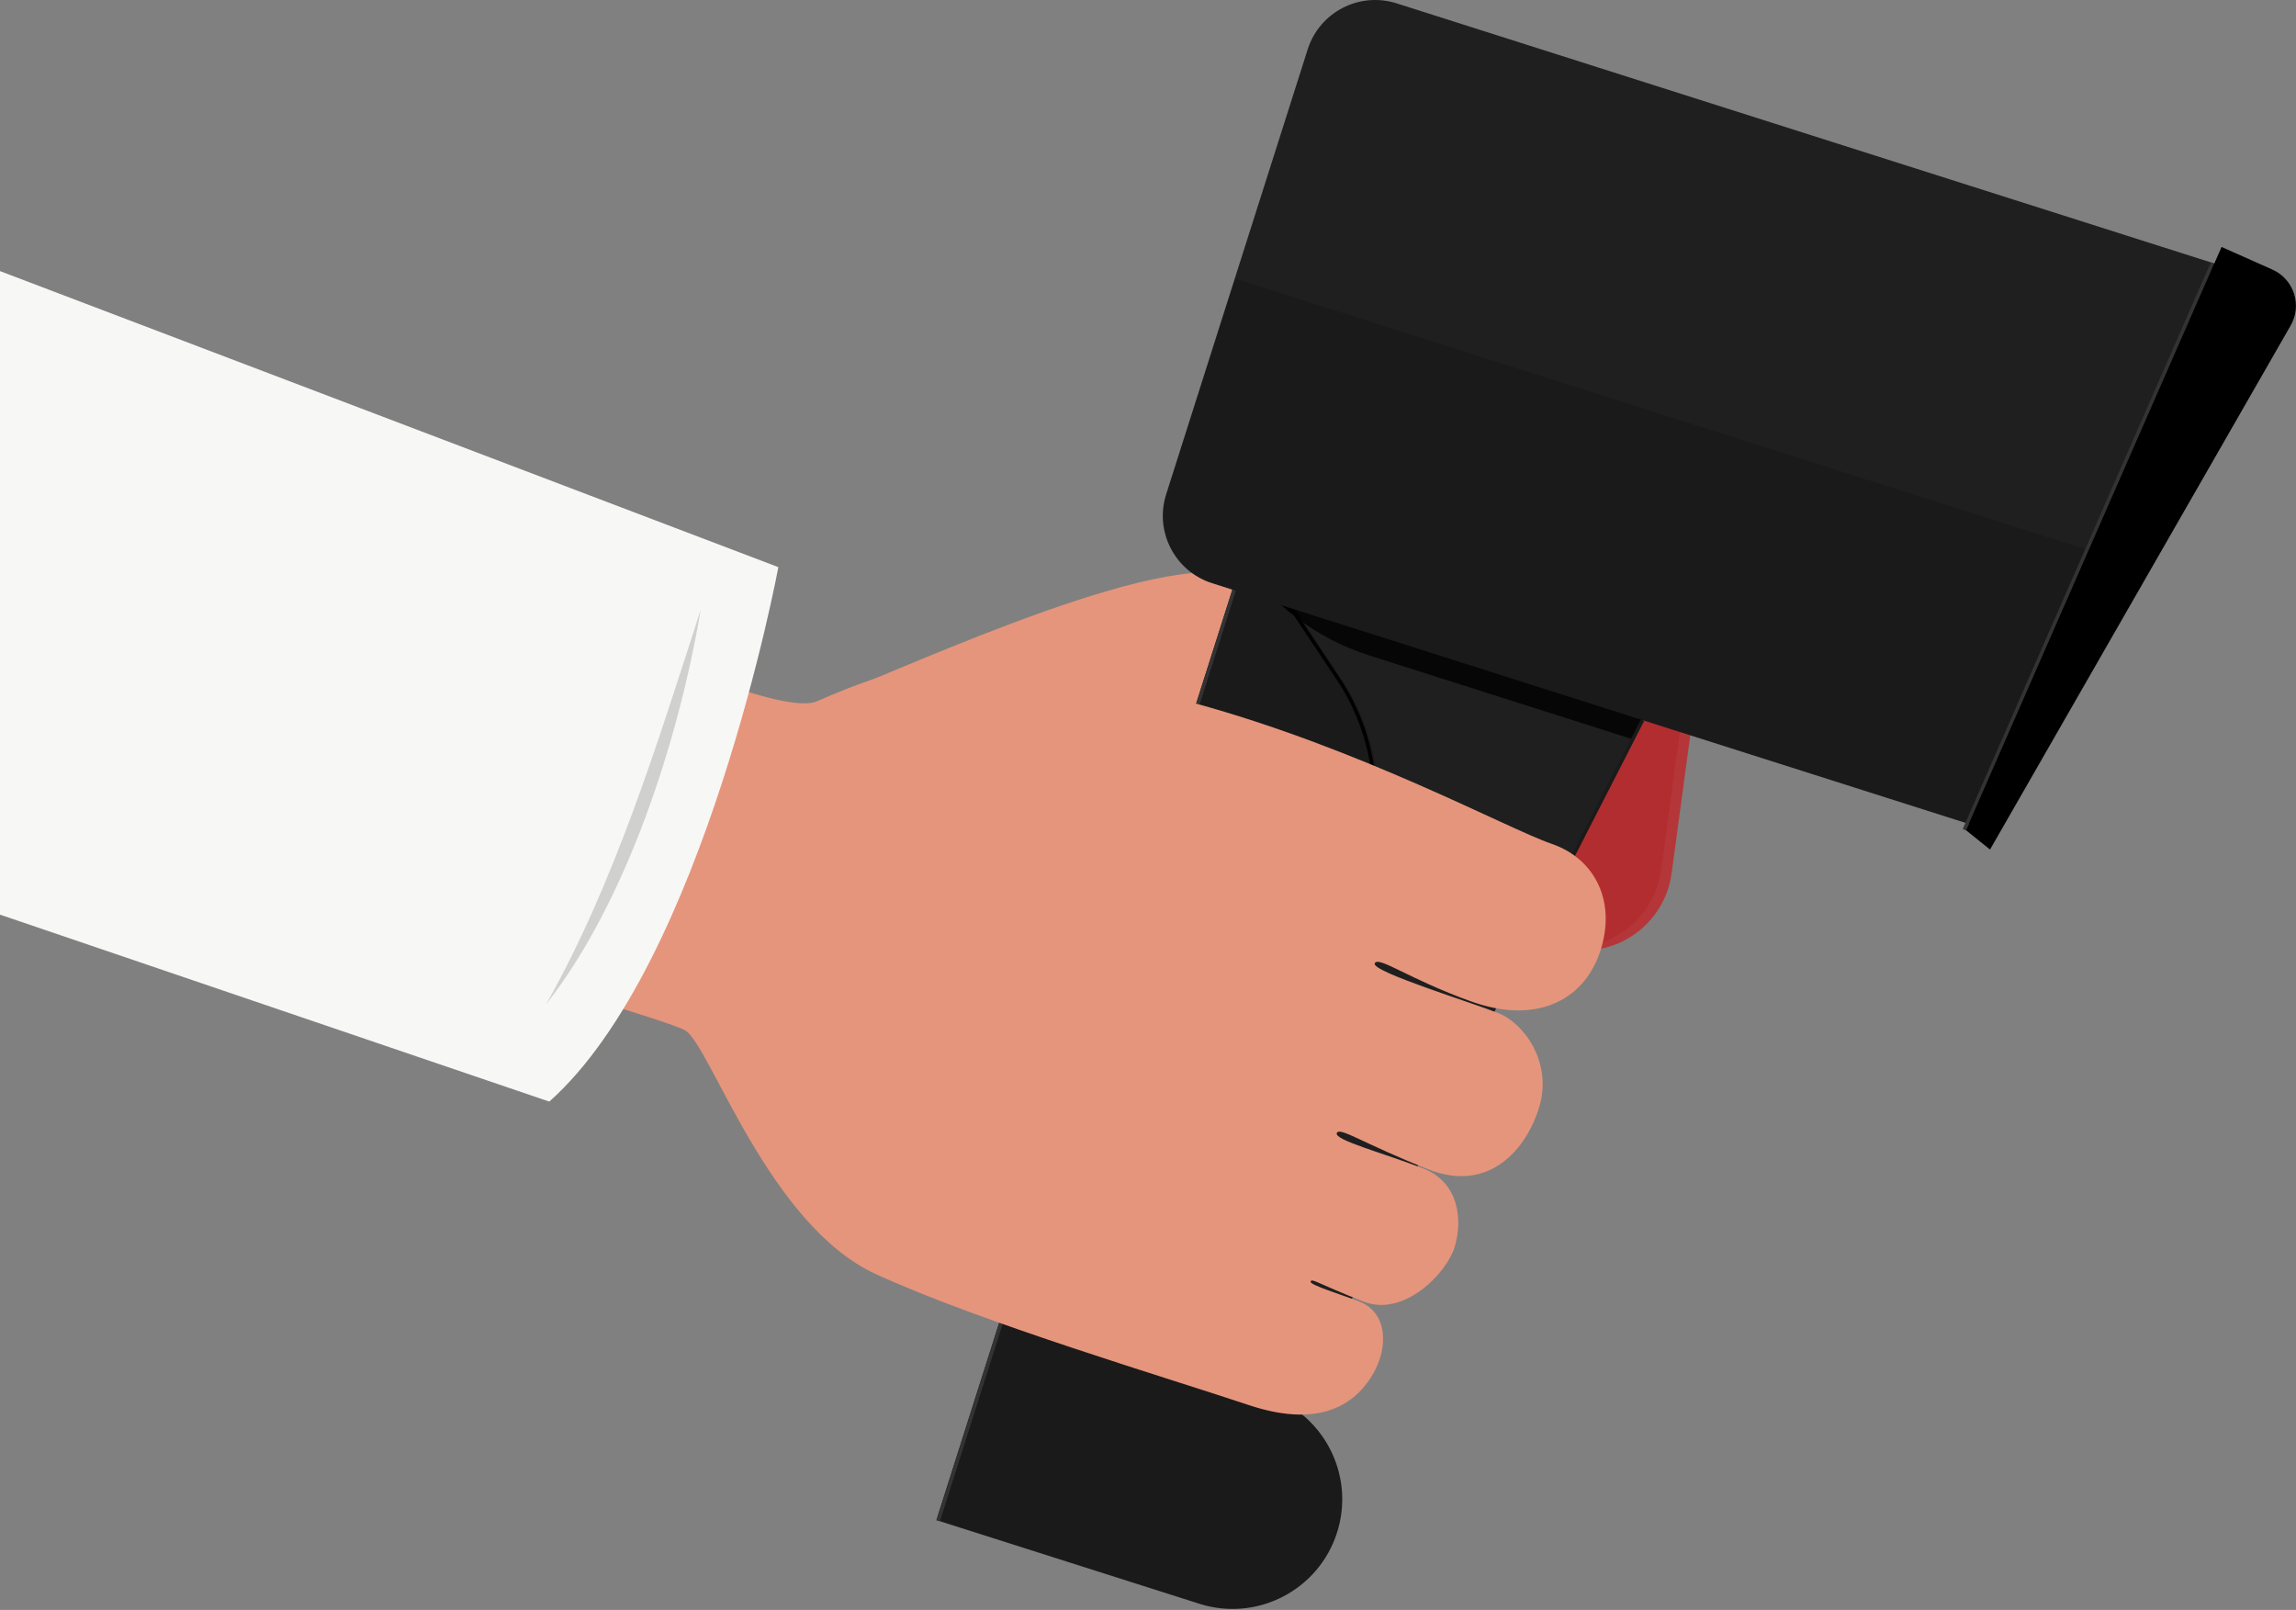 <?xml version="1.0" encoding="UTF-8" standalone="no"?>
<!DOCTYPE svg PUBLIC "-//W3C//DTD SVG 1.1//EN" "http://www.w3.org/Graphics/SVG/1.1/DTD/svg11.dtd">
<svg width="100%" height="100%" viewBox="0 0 1372 962" version="1.1" xmlns="http://www.w3.org/2000/svg" xmlns:xlink="http://www.w3.org/1999/xlink" xml:space="preserve" xmlns:serif="http://www.serif.com/" style="fill-rule:evenodd;clip-rule:evenodd;stroke-miterlimit:10;">
    <rect x="0" y="0" width="1372" height="962" fill="#808080" stroke="none"/>
    <g id="Scanner" transform="matrix(1,0,0,1,460.784,-424.869)">
        <g transform="matrix(1,0,0,1,426.398,754.409)">
            <path d="M0,156.134C-20.298,119.361 -98.123,28.239 -150.322,14.12C-202.521,0 -367.003,79.627 -398.698,89.412C-430.393,99.196 0,156.134 0,156.134" style="fill:rgb(229,149,124);fill-rule:nonzero;"/>
        </g>
        <g transform="matrix(1,0,0,1,550.633,973.722)">
            <path d="M0,-119.613L-12.535,-27.034C-16.5,2.248 -43.534,22.714 -72.794,18.583L-98.277,14.985L-34.922,-142.327L0,-119.613Z" style="fill:rgb(178,45,47);fill-rule:nonzero;"/>
        </g>
        <g opacity="0.05">
            <g transform="matrix(1,0,0,1,477.84,835.565)">
                <path d="M0,156.724L-25.481,153.143L-25.054,152.081L-6.245,154.737C23.002,158.894 50.05,138.439 54.006,109.129L66.545,16.576L37.214,-2.515L37.873,-4.169L72.79,18.563L60.251,111.115C56.295,140.426 29.286,160.893 0,156.724" style="fill:rgb(230,230,230);fill-rule:nonzero;"/>
            </g>
        </g>
        <g transform="matrix(1,0,0,1,314.045,803.048)">
            <path d="M0,464.535L113.592,235.472L255.502,-43.259L-6.379,-126.569L-215.292,530.147L-58.164,580.132C-23.674,591.104 13.179,572.039 24.15,537.55C32.963,509.848 22.37,480.651 0,464.535" style="fill:rgb(26,26,26);fill-rule:nonzero;"/>
        </g>
        <g transform="matrix(1,0,0,1,553.77,785.073)">
            <path d="M0,5.19L-38.889,81.552L-196.094,31.542C-228.567,21.212 -254.858,0.514 -272.468,-25.718L-256.357,-76.362L0,5.19Z" style="fill-rule:nonzero;"/>
        </g>
        <g transform="matrix(-0.303,0.953,0.953,0.303,442.959,1218.55)">
            <path d="M-399.444,-292.098L213.6,-292.098" style="fill:none;fill-rule:nonzero;stroke:rgb(51,51,51);stroke-width:2.11px;"/>
        </g>
        <g opacity="0.03">
            <g transform="matrix(1,0,0,1,314.045,749.701)">
                <path d="M0,517.882L-10.738,512.033C-50.792,490.212 -67.347,441.27 -48.764,399.615L37.622,205.981C55.694,165.474 51.738,118.53 27.142,81.619L-27.245,0L206.67,105.469L0,517.882Z" style="fill:rgb(204,204,204);fill-rule:nonzero;"/>
            </g>
        </g>
        <g transform="matrix(1,0,0,1,314.045,778.875)">
            <path d="M0,488.708L-12.942,482.157C-52.996,460.337 -69.552,411.395 -50.968,369.739L35.418,176.106C53.49,135.598 49.533,88.655 24.938,51.744L-9.541,0" style="fill:none;fill-rule:nonzero;stroke:black;stroke-width:2.11px;"/>
        </g>
        <g transform="matrix(1,0,0,1,726.864,419.791)">
            <path d="M0,500.96L-463.327,353.567C-485.578,346.488 -497.878,322.712 -490.799,300.461L-406.209,34.551C-399.13,12.3 -375.354,0 -353.102,7.079L150.514,167.289L0,500.96Z" style="fill:rgb(26,26,26);fill-rule:nonzero;"/>
        </g>
        <g opacity="0.03">
            <g transform="matrix(1,0,0,1,877.378,590.899)">
                <path d="M0,-3.819L-75.773,167.289L-600.299,0.427L-556.722,-136.557C-549.644,-158.808 -525.867,-171.108 -503.616,-164.029L0,-3.819Z" style="fill:rgb(204,204,204);fill-rule:nonzero;"/>
            </g>
        </g>
        <g transform="matrix(-0.401,0.916,0.916,0.401,912.533,887.173)">
            <path d="M-259.024,-169.337L110.704,-169.337" style="fill:none;fill-rule:nonzero;stroke:rgb(51,51,51);stroke-width:2.11px;"/>
        </g>
        <g transform="matrix(1,0,0,1,714.024,583.963)">
            <path d="M0,337.007L14.367,348.541L193.857,35.675C201.057,23.498 196.038,7.767 183.116,2.01L152.717,-11.534L0,337.007Z" style="fill-rule:nonzero;"/>
        </g>
        <g transform="matrix(-0.456,0.89,0.89,0.456,530.395,982.788)">
            <path d="M-109.187,-66.769L40.829,-66.769" style="fill:none;fill-rule:nonzero;stroke:rgb(26,26,26);stroke-width:2.11px;"/>
        </g>
        <g transform="matrix(1,0,0,1,252.317,1123.33)">
            <path d="M0,-278.472C100.393,-251.111 187.596,-203.321 214.112,-194.235C240.628,-185.15 253.11,-158.698 242.808,-129.093C232.507,-99.487 203.614,-86.62 166.256,-99.972C128.898,-113.323 110.209,-127.68 108.371,-122.745C106.532,-117.81 166.486,-99.358 182.2,-93.1C197.914,-86.844 214.426,-63.518 206.849,-37.553C199.272,-11.588 176.575,14.487 140.711,0.378C101.411,-15.084 87.175,-25.502 85.694,-21.348C84.212,-17.194 113.219,-9.587 137.299,-0.282C159.182,8.175 160.895,31.206 156.098,46.821C151.301,62.436 125.795,88.765 101.716,79.291C72.878,67.946 71.059,65.308 70.093,67.307C69.126,69.307 89.193,75.33 99.137,79.242C116.246,85.974 116.421,106.605 107.668,122.01C98.914,137.415 79.248,156.605 32.861,141.048C-13.525,125.491 -125.62,92.16 -189.534,62.977C-253.447,33.793 -288.386,-72.65 -303.332,-82.569C-318.279,-92.489 -699.377,-198.618 -709.574,-213.369C-730.461,-243.588 -653.291,-435.077 -617.014,-430.974C-556.531,-424.135 -264.046,-261.932 -224.617,-279.513C-135.352,-319.313 -94.518,-304.233 0,-278.472" style="fill:rgb(229,149,124);fill-rule:nonzero;"/>
        </g>
    </g>
    <g id="Arm" transform="matrix(1.714,1.102,-1.102,1.714,768.99,-1015.5)">
        <g transform="matrix(1,0,0,1,-274.164,651.867)">
            <path d="M0,289.204C-51.057,301.335 -102.281,269.791 -114.411,218.749C-126.541,167.707 -94.985,116.494 -43.928,104.363L508.19,-12.131C508.19,-12.131 552.848,97.296 536.438,156.021L0,289.204Z" style="fill:rgb(247,247,245);fill-rule:nonzero;"/>
        </g>
        <g transform="matrix(1,0,0,1,221.625,784.344)">
            <path d="M0,-121.78C15.083,-86.532 28.031,-38.383 24.436,0C22.072,-40.942 10.439,-82.229 0,-121.78" style="fill:rgb(208,208,206);fill-rule:nonzero;"/>
        </g>
    </g>
</svg>
